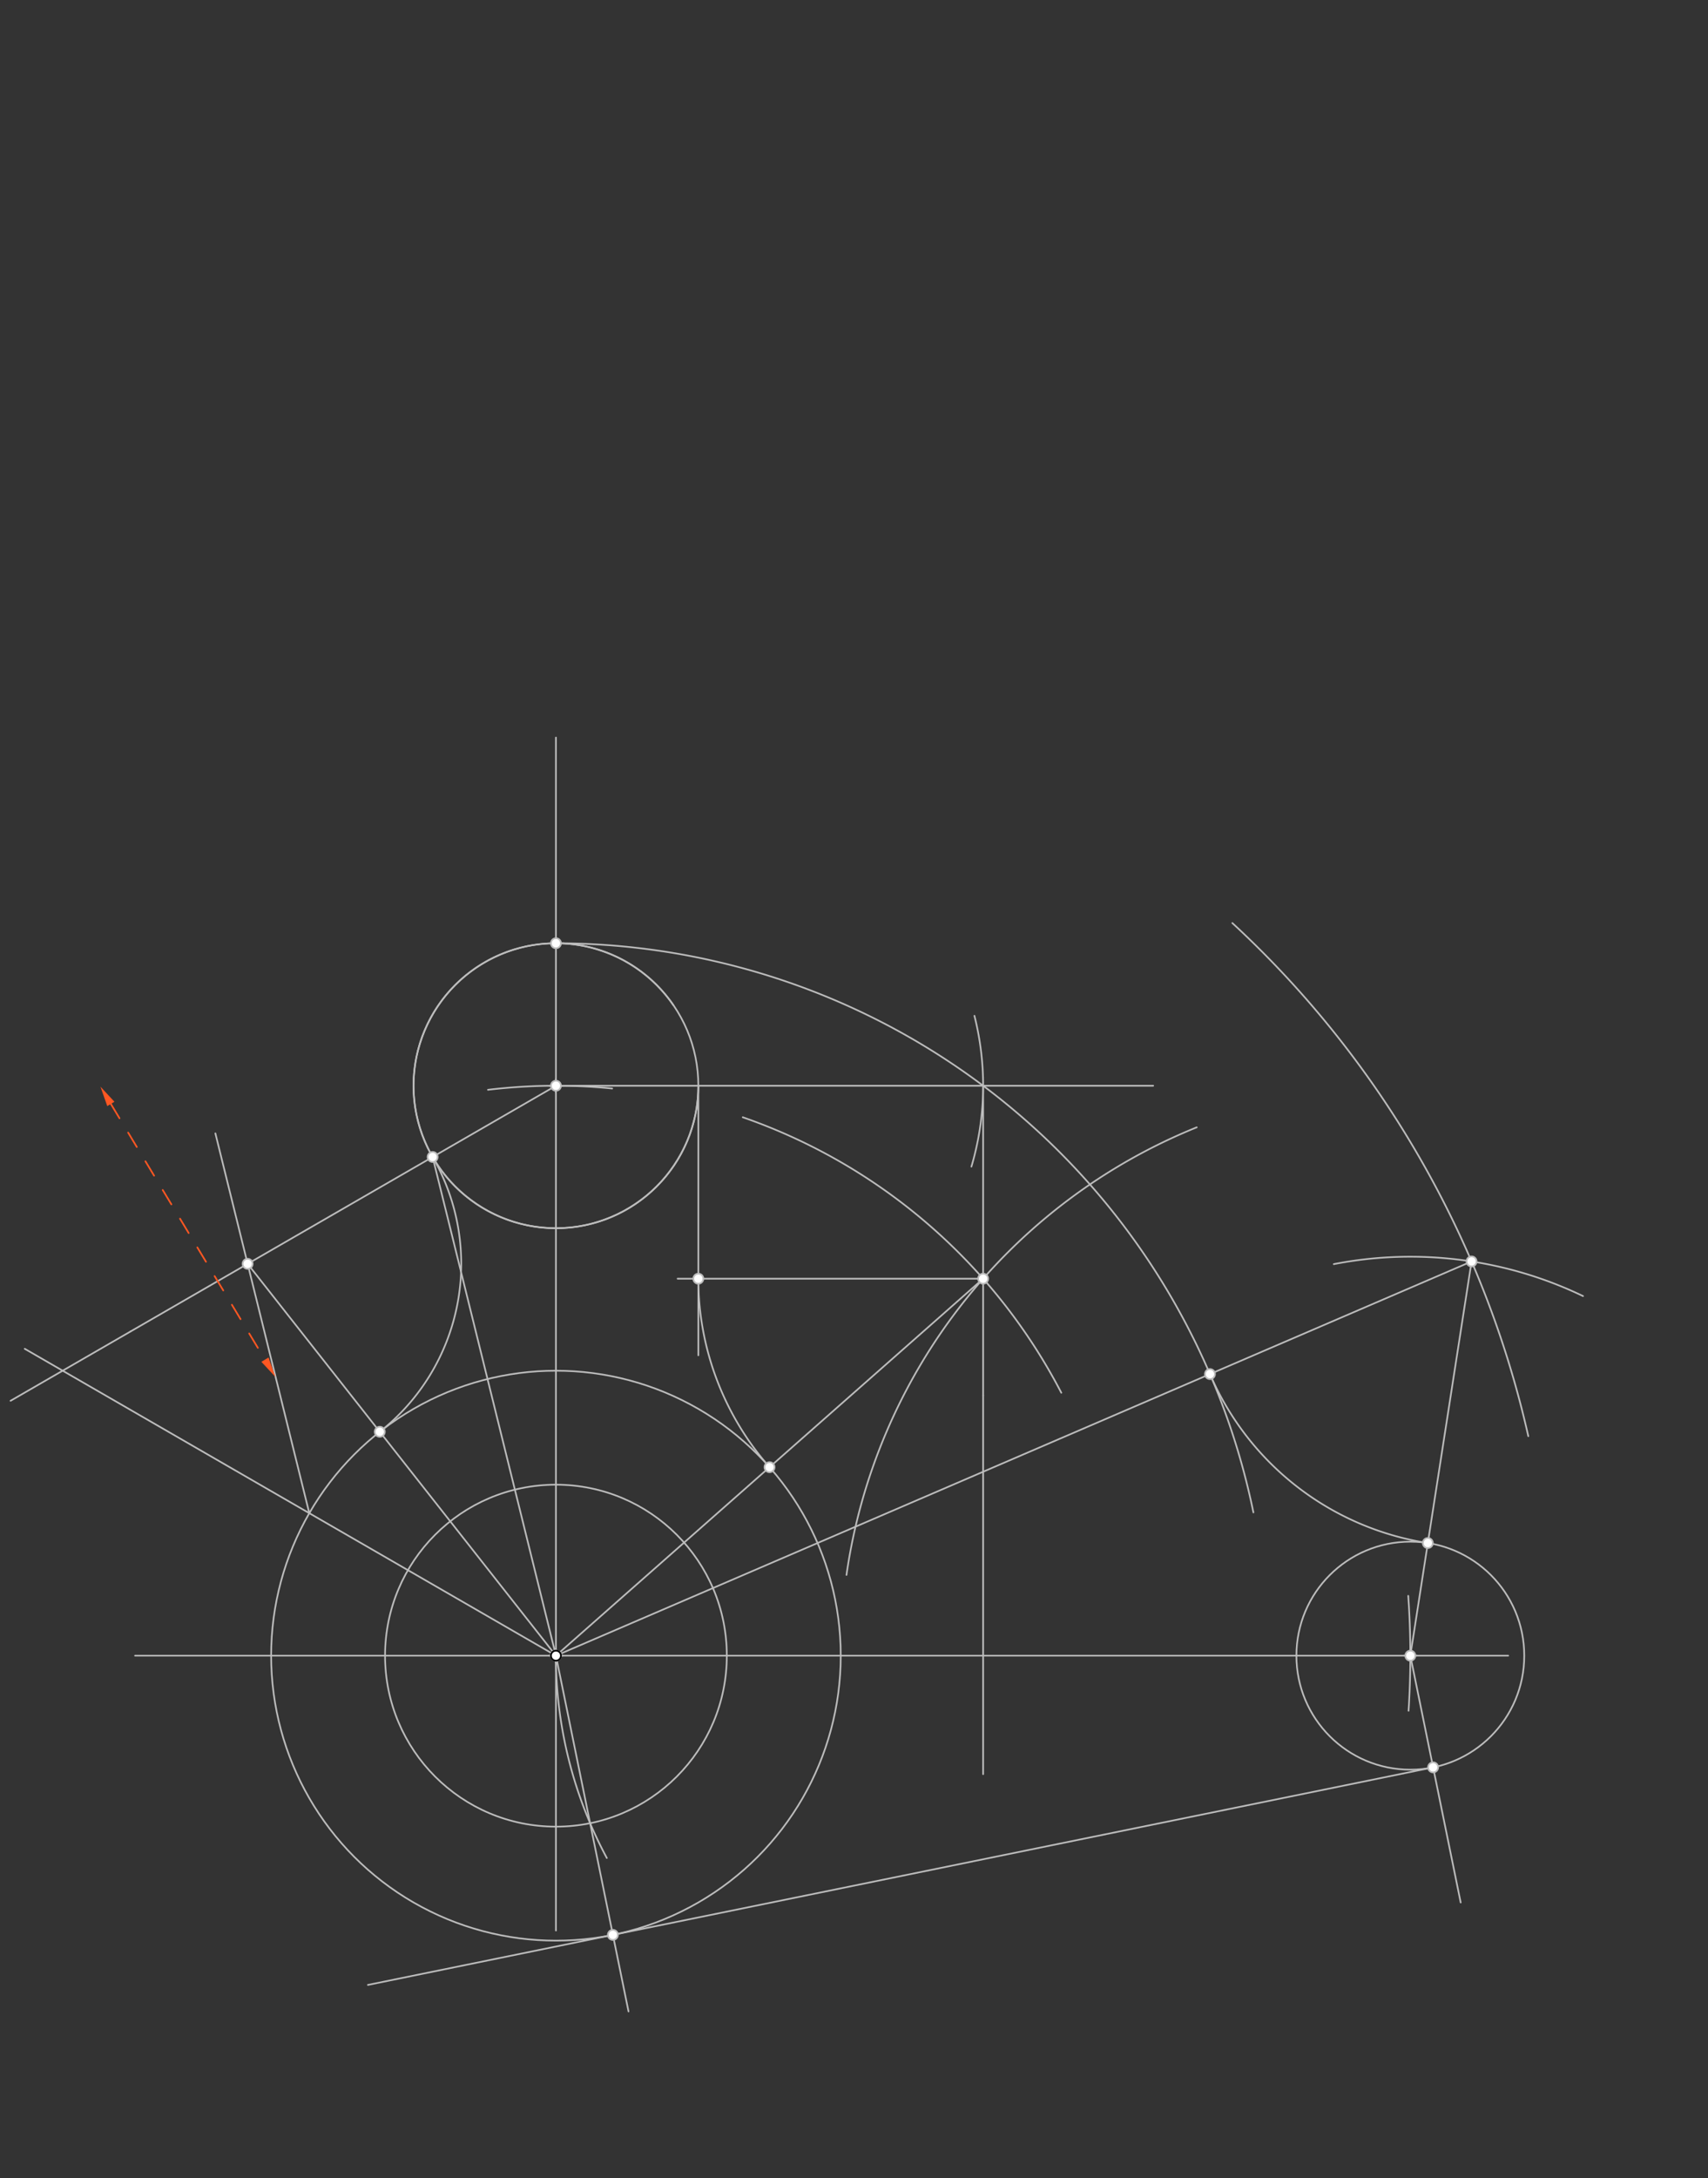 <svg xmlns="http://www.w3.org/2000/svg" class="svg--1it" height="100%" preserveAspectRatio="xMidYMid meet" viewBox="0 0 1020 1300" width="100%"><rect x="0" y="0" width="1020" height="1300" fill="#333333" stroke="none"/><defs><marker id="marker-arrow" markerHeight="16" markerUnits="userSpaceOnUse" markerWidth="24" orient="auto-start-reverse" refX="24" refY="4" viewBox="0 0 24 8"><path d="M 0 0 L 24 4 L 0 8 z" stroke="inherit"></path></marker></defs><g class="aux-layer--1FB"><g class="element--2qn"><line stroke="#BDBDBD" stroke-dasharray="none" stroke-linecap="round" stroke-width="1" x1="332" x2="900.667" y1="988.15" y2="988.15"></line></g><g class="element--2qn"><line stroke="#BDBDBD" stroke-dasharray="none" stroke-linecap="round" stroke-width="1" x1="332" x2="80.667" y1="988.15" y2="988.15"></line></g><g class="element--2qn"><line stroke="#BDBDBD" stroke-dasharray="none" stroke-linecap="round" stroke-width="1" x1="332" x2="332" y1="988.15" y2="440.2"></line></g><g class="element--2qn"><line stroke="#BDBDBD" stroke-dasharray="none" stroke-linecap="round" stroke-width="1" x1="332" x2="332" y1="988.15" y2="1152.2"></line></g><g class="element--2qn"><g class="center--1s5"><line x1="328" y1="988.15" x2="336" y2="988.15" stroke="#BDBDBD" stroke-width="1" stroke-linecap="round"></line><line x1="332" y1="984.15" x2="332" y2="992.15" stroke="#BDBDBD" stroke-width="1" stroke-linecap="round"></line><circle class="hit--230" cx="332" cy="988.15" r="4" stroke="none" fill="transparent"></circle></g><circle cx="332" cy="988.15" fill="none" r="170.079" stroke="#BDBDBD" stroke-dasharray="none" stroke-width="1"></circle></g><g class="element--2qn"><g class="center--1s5"><line x1="328" y1="988.15" x2="336" y2="988.15" stroke="#BDBDBD" stroke-width="1" stroke-linecap="round"></line><line x1="332" y1="984.15" x2="332" y2="992.15" stroke="#BDBDBD" stroke-width="1" stroke-linecap="round"></line><circle class="hit--230" cx="332" cy="988.15" r="4" stroke="none" fill="transparent"></circle></g><circle cx="332" cy="988.15" fill="none" r="102.047" stroke="#BDBDBD" stroke-dasharray="none" stroke-width="1"></circle></g><g class="element--2qn"><path d="M 840.986 952.458 A 510.236 510.236 0 0 1 841.177 1021.007" fill="none" stroke="#BDBDBD" stroke-dasharray="none" stroke-linecap="round" stroke-width="1"></path></g><g class="element--2qn"><g class="center--1s5"><line x1="838.236" y1="988.15" x2="846.236" y2="988.15" stroke="#BDBDBD" stroke-width="1" stroke-linecap="round"></line><line x1="842.236" y1="984.15" x2="842.236" y2="992.15" stroke="#BDBDBD" stroke-width="1" stroke-linecap="round"></line><circle class="hit--230" cx="842.236" cy="988.15" r="4" stroke="none" fill="transparent"></circle></g><circle cx="842.236" cy="988.15" fill="none" r="68.031" stroke="#BDBDBD" stroke-dasharray="none" stroke-width="1"></circle></g><g class="element--2qn"><path d="M 365.581 649.654 A 340.157 340.157 0 0 0 291.44 650.419" fill="none" stroke="#BDBDBD" stroke-dasharray="none" stroke-linecap="round" stroke-width="1"></path></g><g class="element--2qn"><g class="center--1s5"><line x1="328" y1="647.993" x2="336" y2="647.993" stroke="#BDBDBD" stroke-width="1" stroke-linecap="round"></line><line x1="332" y1="643.993" x2="332" y2="651.993" stroke="#BDBDBD" stroke-width="1" stroke-linecap="round"></line><circle class="hit--230" cx="332" cy="647.993" r="4" stroke="none" fill="transparent"></circle></g><circle cx="332" cy="647.993" fill="none" r="85.039" stroke="#BDBDBD" stroke-dasharray="none" stroke-width="1"></circle></g><g class="element--2qn"><path d="M 332 562.953 A 425.197 425.197 0 0 1 748.512 902.652" fill="none" stroke="#BDBDBD" stroke-dasharray="none" stroke-linecap="round" stroke-width="1"></path></g><g class="element--2qn"><path d="M 735.949 550.911 A 595.276 595.276 0 0 1 912.678 857.131" fill="none" stroke="#BDBDBD" stroke-dasharray="none" stroke-linecap="round" stroke-width="1"></path></g><g class="element--2qn"><path d="M 796.547 754.464 A 238.11 238.11 0 0 1 945.368 773.533" fill="none" stroke="#BDBDBD" stroke-dasharray="none" stroke-linecap="round" stroke-width="1"></path></g><g class="element--2qn"><line stroke="#BDBDBD" stroke-dasharray="none" stroke-linecap="round" stroke-width="1" x1="332" x2="878.803" y1="988.15" y2="752.864"></line></g><g class="element--2qn"><line stroke="#BDBDBD" stroke-dasharray="none" stroke-linecap="round" stroke-width="1" x1="842.236" x2="878.803" y1="988.15" y2="752.864"></line></g><g class="element--2qn"><path d="M 852.684 920.926 A 170.079 170.079 0 0 1 722.574 820.089" fill="none" stroke="#BDBDBD" stroke-dasharray="none" stroke-linecap="round" stroke-width="1"></path></g><g class="element--2qn"><path d="M 443.575 666.812 A 340.157 340.157 0 0 1 633.803 831.235" fill="none" stroke="#BDBDBD" stroke-dasharray="none" stroke-linecap="round" stroke-width="1"></path></g><g class="element--2qn"><path d="M 580.123 696.268 A 170.079 170.079 0 0 0 581.921 606.269" fill="none" stroke="#BDBDBD" stroke-dasharray="none" stroke-linecap="round" stroke-width="1"></path></g><g class="element--2qn"><line stroke="#BDBDBD" stroke-dasharray="none" stroke-linecap="round" stroke-width="1" x1="332" x2="688.667" y1="647.993" y2="647.993"></line></g><g class="element--2qn"><line stroke="#BDBDBD" stroke-dasharray="none" stroke-linecap="round" stroke-width="1" x1="587.118" x2="587.118" y1="647.993" y2="832.867"></line></g><g class="element--2qn"><line stroke="#BDBDBD" stroke-dasharray="none" stroke-linecap="round" stroke-width="1" x1="417.039" x2="417.039" y1="647.993" y2="808.867"></line></g><g class="element--2qn"><line stroke="#BDBDBD" stroke-dasharray="none" stroke-linecap="round" stroke-width="1" x1="587.118" x2="404.667" y1="763.157" y2="763.157"></line></g><g class="element--2qn"><line stroke="#BDBDBD" stroke-dasharray="none" stroke-linecap="round" stroke-width="1" x1="587.118" x2="332" y1="763.157" y2="988.15"></line></g><g class="element--2qn"><path d="M 459.559 875.654 A 170.079 170.079 0 0 1 417.039 763.157" fill="none" stroke="#BDBDBD" stroke-dasharray="none" stroke-linecap="round" stroke-width="1"></path></g><g class="element--2qn"><path d="M 714.668 672.819 A 340.157 340.157 0 0 0 505.512 939.945" fill="none" stroke="#BDBDBD" stroke-dasharray="none" stroke-linecap="round" stroke-width="1"></path></g><g class="element--2qn"><line stroke="#BDBDBD" stroke-dasharray="none" stroke-linecap="round" stroke-width="1" x1="587.118" x2="587.118" y1="832.867" y2="1058.867"></line></g><g class="element--2qn"><path d="M 332 988.15 A 255.118 255.118 0 0 0 362.389 1108.907" fill="none" stroke="#BDBDBD" stroke-dasharray="none" stroke-linecap="round" stroke-width="1"></path></g><g class="element--2qn"><line stroke="#BDBDBD" stroke-dasharray="none" stroke-linecap="round" stroke-width="1" x1="332" x2="352.409" y1="988.15" y2="1088.135"></line></g><g class="element--2qn"><line stroke="#BDBDBD" stroke-dasharray="none" stroke-linecap="round" stroke-width="1" x1="352.409" x2="375.345" y1="1088.135" y2="1200.497"></line></g><g class="element--2qn"><line stroke="#BDBDBD" stroke-dasharray="none" stroke-linecap="round" stroke-width="1" x1="842.236" x2="872.305" y1="988.15" y2="1135.457"></line></g><g class="element--2qn"><line stroke="#BDBDBD" stroke-dasharray="none" stroke-linecap="round" stroke-width="1" x1="855.843" x2="219.726" y1="1054.807" y2="1184.654"></line></g><g class="element--2qn"><line stroke="#BDBDBD" stroke-dasharray="none" stroke-linecap="round" stroke-width="1" x1="332" x2="77.922" y1="647.993" y2="794.684"></line></g><g class="element--2qn"><line stroke="#BDBDBD" stroke-dasharray="none" stroke-linecap="round" stroke-width="1" x1="332" x2="14.783" y1="988.15" y2="805.004"></line></g><g class="element--2qn"><line stroke="#BDBDBD" stroke-dasharray="none" stroke-linecap="round" stroke-width="1" x1="77.922" x2="6.31" y1="794.684" y2="836.03"></line></g><g class="element--2qn"><path d="M 417.039 647.993 A 85.039 85.039 0 1 1 402.203 600" fill="none" stroke="#BDBDBD" stroke-dasharray="none" stroke-linecap="round" stroke-width="1"></path></g><g class="element--2qn"><line stroke="#BDBDBD" stroke-dasharray="none" stroke-linecap="round" stroke-width="1" x1="258.354" x2="332" y1="690.512" y2="988.15"></line></g><g class="element--2qn"><line stroke="#BDBDBD" stroke-dasharray="none" stroke-linecap="round" stroke-width="1" x1="184.707" x2="128.62" y1="903.111" y2="676.434"></line></g><g class="element--2qn"><line stroke="#BDBDBD" stroke-dasharray="none" stroke-linecap="round" stroke-width="1" x1="147.884" x2="332" y1="754.292" y2="988.15"></line></g><g class="element--2qn"><path d="M 258.354 690.512 A 127.559 127.559 0 0 1 226.791 854.517" fill="none" stroke="#BDBDBD" stroke-dasharray="none" stroke-linecap="round" stroke-width="1"></path></g><g class="element--2qn"><line stroke="#FF5722" stroke-dasharray="10" stroke-linecap="round" stroke-width="1" x1="66.197" x2="158.238" y1="658.843" y2="811.477"></line><path d="M60,648.567 l12,2.5 l0,-5 z" fill="#FF5722" stroke="#FF5722" stroke-width="0" transform="rotate(58.909, 60, 648.567)"></path><path d="M164.435,821.753 l12,2.5 l0,-5 z" fill="#FF5722" stroke="#FF5722" stroke-width="0" transform="rotate(238.909, 164.435, 821.753)"></path></g><g class="element--2qn"><circle cx="842.236" cy="988.15" r="3" stroke="#BDBDBD" stroke-width="1" fill="#ffffff"></circle>}</g><g class="element--2qn"><circle cx="332" cy="647.993" r="3" stroke="#BDBDBD" stroke-width="1" fill="#ffffff"></circle>}</g><g class="element--2qn"><circle cx="332" cy="562.953" r="3" stroke="#BDBDBD" stroke-width="1" fill="#ffffff"></circle>}</g><g class="element--2qn"><circle cx="332" cy="988.15" r="3" stroke="#BDBDBD" stroke-width="1" fill="#ffffff"></circle>}</g><g class="element--2qn"><circle cx="878.803" cy="752.864" r="3" stroke="#BDBDBD" stroke-width="1" fill="#ffffff"></circle>}</g><g class="element--2qn"><circle cx="722.574" cy="820.089" r="3" stroke="#BDBDBD" stroke-width="1" fill="#ffffff"></circle>}</g><g class="element--2qn"><circle cx="852.684" cy="920.926" r="3" stroke="#BDBDBD" stroke-width="1" fill="#ffffff"></circle>}</g><g class="element--2qn"><circle cx="417.039" cy="763.157" r="3" stroke="#BDBDBD" stroke-width="1" fill="#ffffff"></circle>}</g><g class="element--2qn"><circle cx="459.559" cy="875.654" r="3" stroke="#BDBDBD" stroke-width="1" fill="#ffffff"></circle>}</g><g class="element--2qn"><circle cx="855.843" cy="1054.807" r="3" stroke="#BDBDBD" stroke-width="1" fill="#ffffff"></circle>}</g><g class="element--2qn"><circle cx="366.016" cy="1154.792" r="3" stroke="#BDBDBD" stroke-width="1" fill="#ffffff"></circle>}</g><g class="element--2qn"><circle cx="258.354" cy="690.512" r="3" stroke="#BDBDBD" stroke-width="1" fill="#ffffff"></circle>}</g><g class="element--2qn"><circle cx="587.118" cy="763.157" r="3" stroke="#BDBDBD" stroke-width="1" fill="#ffffff"></circle>}</g><g class="element--2qn"><circle cx="147.884" cy="754.292" r="3" stroke="#BDBDBD" stroke-width="1" fill="#ffffff"></circle>}</g><g class="element--2qn"><circle cx="226.791" cy="854.517" r="3" stroke="#BDBDBD" stroke-width="1" fill="#ffffff"></circle>}</g></g><g class="main-layer--3Vd"><g class="element--2qn"><circle cx="332" cy="988.15" r="3" stroke="#000000" stroke-width="1" fill="#ffffff"></circle>}</g></g><g class="snaps-layer--2PT"></g><g class="temp-layer--rAP"></g></svg>